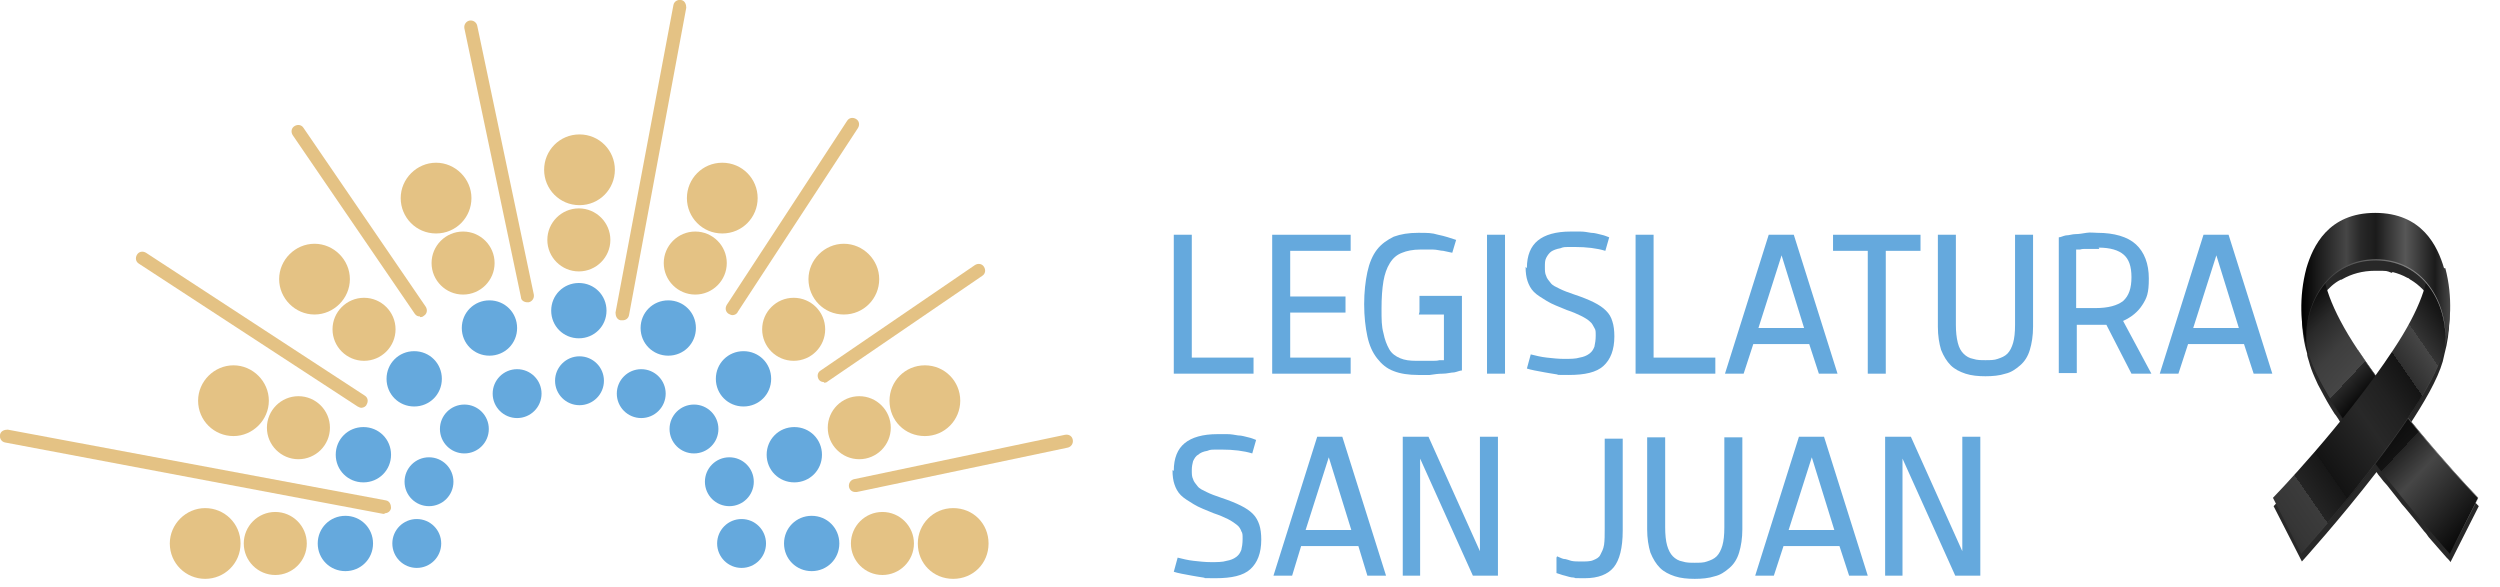 <svg viewBox="0 0 388.7 91.3" xmlns="http://www.w3.org/2000/svg" xmlns:xlink="http://www.w3.org/1999/xlink"><filter id="a" filterUnits="userSpaceOnUse" height="60" width="38" x="350.7" y="31.3"><feOffset dx="0" dy="1.5"/><feGaussianBlur result="blur" stdDeviation=".9"/><feFlood flood-color="#272626" flood-opacity=".5"/><feComposite in2="blur" operator="in"/><feComposite in="SourceGraphic"/></filter><linearGradient id="b" gradientUnits="userSpaceOnUse" x1="357.1" x2="390.1" y1="47.7" y2="78.5"><stop offset="0"/><stop offset="0" stop-color="#080808"/><stop offset=".1" stop-color="#292929"/><stop offset=".2" stop-color="#3e3e3e"/><stop offset=".3" stop-color="#464646"/><stop offset=".3" stop-color="#292929"/><stop offset=".4"/><stop offset=".6" stop-color="#131313"/><stop offset=".6" stop-color="#242424"/><stop offset=".7" stop-color="#464646"/><stop offset="1"/></linearGradient><linearGradient id="c" gradientUnits="userSpaceOnUse" x1="357.1" x2="390.1" y1="47.7" y2="78.5"><stop offset="0" stop-color="#343434"/><stop offset="1" stop-color="#9c9c9c"/></linearGradient><linearGradient id="d" gradientUnits="userSpaceOnUse" x1="357.1" x2="390.1" y1="47.7" y2="78.5"><stop offset="0" stop-color="#0e0e0e"/><stop offset="1" stop-color="#343434"/></linearGradient><linearGradient id="e" gradientUnits="userSpaceOnUse" x1="346.5" x2="384.9" y1="75.5" y2="48.9"><stop offset="0"/><stop offset="0" stop-color="#0d0d0d"/><stop offset="0" stop-color="#272727"/><stop offset=".1" stop-color="#363636"/><stop offset=".2" stop-color="#3c3c3c"/><stop offset=".2" stop-color="#393939"/><stop offset=".2" stop-color="#242424"/><stop offset=".3" stop-color="#171717"/><stop offset=".3" stop-color="#131313"/><stop offset=".5" stop-color="#282828"/><stop offset=".6" stop-color="#212121"/><stop offset=".7" stop-color="#141414"/><stop offset=".7" stop-color="#1b1b1b"/><stop offset=".7" stop-color="#2f2f2f"/><stop offset=".8" stop-color="#464646"/><stop offset=".8" stop-color="#343434"/><stop offset=".9" stop-color="#171717"/><stop offset="1" stop-color="#060606"/><stop offset="1"/></linearGradient><linearGradient id="f" x1="346.5" x2="384.9" xlink:href="#c" y1="75.5" y2="48.9"/><linearGradient id="g" gradientUnits="userSpaceOnUse" x1="357.9" x2="380.9" y1="43.4" y2="43.4"><stop offset="0"/><stop offset=".1" stop-color="#191919"/><stop offset=".3" stop-color="#464646"/><stop offset=".4" stop-color="#282828"/><stop offset=".5" stop-color="#1b1b1b"/><stop offset=".7" stop-color="#575757"/><stop offset=".9" stop-color="#1b1b1b"/><stop offset="1" stop-color="#464646"/></linearGradient><linearGradient id="h" x1="358.5" x2="380.2" xlink:href="#c" y1="47" y2="47"/><path d="m182.5 58.1v-21.6h2.8v19.1h9.6v2.5h-12.3z" fill="#65a9dd"/><path d="m200.6 48.5v7.1h9.4v2.5h-12.2v-21.6h12.2v2.5h-9.4v7.1h8.6v2.5h-8.6z" fill="#65a9dd"/><path d="m220.7 48.5v-2.5h6.6v11.6c-.3 0-.7.2-1.2.3-.5 0-1.1.2-1.8.2s-1.3.1-2 .2c-.7 0-1.3 0-1.8 0-1.5 0-2.8-.2-3.8-.6-1.1-.4-1.9-1.1-2.6-2s-1.2-2-1.5-3.4-.5-3.1-.5-5 .2-3.6.5-5 .8-2.6 1.5-3.5 1.6-1.5 2.6-2c1.1-.4 2.3-.6 3.8-.6s2.1 0 3.1.3c1 .2 1.9.5 2.8.8l-.6 2c-.4-.1-.9-.2-1.4-.3-.4 0-1-.2-1.6-.2s-1.3 0-2 0c-1.1 0-2.1.2-2.8.5-.8.3-1.4.8-1.9 1.6s-.8 1.7-1 2.8c-.2 1.2-.3 2.6-.3 4.3s0 2.7.3 3.8c.2 1 .5 1.8.9 2.5s1 1.1 1.7 1.4 1.5.4 2.5.4.7 0 1.2 0 .9 0 1.3 0 .8 0 1.1-.1h.7v-7.1h-3.9z" fill="#65a9dd"/><path d="m231.2 36.5h2.8v21.6h-2.8s0-21.6 0-21.6z" fill="#65a9dd"/><path d="m237.4 41.7c0-2 .6-3.4 1.7-4.3s2.8-1.4 5.1-1.4 1 0 1.5 0c.6 0 1.1.1 1.7.2.6 0 1.1.2 1.6.3s.9.3 1.2.4l-.6 2.1c-1.3-.4-2.9-.6-4.8-.6s-1.6 0-2.2.2c-.6.1-1.1.3-1.4.5s-.6.6-.8 1-.2.8-.2 1.4 0 1 .2 1.4c.1.4.4.7.7 1.1s.8.6 1.4.9 1.4.6 2.3.9c1.2.4 2.2.8 3 1.2s1.4.8 1.9 1.3.8 1 1 1.7c.2.6.3 1.4.3 2.3 0 2.1-.6 3.6-1.7 4.6s-2.9 1.4-5.4 1.4-1.3 0-1.9-.1-1.3-.2-1.8-.3c-.6-.1-1.1-.2-1.6-.3s-.9-.2-1.2-.3l.6-2.2c.8.2 1.6.4 2.5.5s1.8.2 2.7.2 1.8 0 2.4-.2c.6-.1 1.1-.3 1.5-.6s.6-.6.8-1.1c.1-.5.2-1 .2-1.7s0-.9-.2-1.2-.3-.7-.7-1c-.3-.3-.8-.6-1.4-.9s-1.3-.6-2.2-.9c-1.2-.5-2.3-.9-3.1-1.4s-1.5-.9-2-1.4-.8-1.1-1-1.7-.3-1.3-.3-2.2z" fill="#65a9dd"/><path d="m254.3 58.1v-21.6h2.8v19.1h9.6v2.5h-12.3z" fill="#65a9dd"/><path d="m272.6 53.5-1.5 4.6h-2.9l6.8-21.6h3.9l6.8 21.6h-2.9l-1.5-4.6zm7.9-2.5-3.5-11.3-3.6 11.3z" fill="#65a9dd"/><path d="m290.4 58.1v-19.1h-5.4v-2.5h13.6v2.5h-5.4v19.1z" fill="#65a9dd"/><path d="m316.1 50.8c0 1.4-.2 2.6-.5 3.6s-.8 1.8-1.5 2.4-1.4 1.1-2.3 1.3c-.9.3-2 .4-3.1.4s-2.2-.1-3.1-.4-1.7-.7-2.3-1.3-1.1-1.4-1.5-2.4c-.3-1-.5-2.2-.5-3.6v-14.3h2.8v14c0 1.1.1 2 .3 2.8s.5 1.3.9 1.7.9.7 1.5.8c.6.2 1.2.2 1.9.2s1.4 0 1.9-.2c.6-.2 1.1-.4 1.5-.8s.7-1 .9-1.7.3-1.6.3-2.8v-14h2.8z" fill="#65a9dd"/><path d="m331.4 58.1-3.9-7.6c-.2 0-.5 0-.7 0s-.5 0-.7 0h-3.2v7.5h-2.8v-21.1c.3 0 .6-.2 1.1-.3.5 0 1-.2 1.5-.2s1.1-.1 1.7-.2 1.2 0 1.7 0c2.6 0 4.7.6 6 1.8s2 3 2 5.3-.3 3-1 4.1-1.7 1.9-3 2.5l4.4 8.2h-3.2zm-5-19.4c-.4 0-.7 0-1.1 0s-.7 0-1 0-.6 0-.9.1c-.3 0-.5 0-.6 0v9.1h3c2 0 3.4-.4 4.3-1.1.9-.8 1.3-2 1.3-3.7s-.4-2.8-1.2-3.5-2.1-1.1-3.9-1.1z" fill="#65a9dd"/><path d="m340.2 53.5-1.5 4.6h-2.9l6.8-21.6h3.9l6.8 21.6h-2.9l-1.5-4.6zm7.9-2.5-3.5-11.3-3.6 11.3z" fill="#65a9dd"/><path d="m182.5 73.2c0-2 .6-3.4 1.7-4.3s2.8-1.4 5.1-1.4 1 0 1.5 0c.6 0 1.1.1 1.7.2.6 0 1.1.2 1.6.3s.9.3 1.2.4l-.6 2.1c-1.3-.4-2.9-.6-4.8-.6s-1.6 0-2.2.2c-.6.1-1.1.3-1.4.6-.4.2-.6.6-.8 1-.1.4-.2.8-.2 1.4s0 1 .2 1.4c.1.4.4.7.7 1.1s.8.6 1.4.9 1.4.6 2.3.9c1.2.4 2.2.8 3 1.2s1.4.8 1.9 1.3.8 1.1 1 1.7.3 1.4.3 2.3c0 2.1-.6 3.6-1.7 4.6s-2.9 1.4-5.4 1.4-1.3 0-1.9-.1-1.3-.2-1.8-.3c-.6-.1-1.1-.2-1.6-.3s-.9-.2-1.2-.3l.6-2.2c.8.2 1.6.4 2.5.5s1.8.2 2.7.2 1.8 0 2.4-.2c.6-.1 1.1-.3 1.5-.6s.6-.6.8-1.1c.1-.4.2-1 .2-1.7s0-.9-.2-1.2c-.1-.3-.3-.7-.7-1s-.8-.6-1.4-.9-1.3-.6-2.2-.9c-1.2-.5-2.3-.9-3.1-1.4s-1.5-.9-2-1.4-.8-1.1-1-1.7-.3-1.3-.3-2.2z" fill="#65a9dd"/><path d="m202.3 84.9-1.4 4.6h-2.9l6.8-21.6h3.9l6.8 21.6h-2.9l-1.4-4.6h-8.7zm7.8-2.5-3.5-11.3-3.6 11.3z" fill="#65a9dd"/><path d="m218.1 89.5v-21.6h4l8 17.8v-17.8h2.8v21.6h-3.9l-8.2-18.2v18.2h-2.8z" fill="#65a9dd"/><path d="m242.1 86.5c.3.1.6.3 1 .4.4 0 .8.2 1.2.3s1 .1 1.6.1 1.4 0 1.8-.2c.5-.2.9-.4 1.1-.8s.5-.9.6-1.6.1-1.5.1-2.5v-14h2.8v14.3c0 2.7-.5 4.6-1.4 5.7s-2.4 1.7-4.5 1.7-1.2 0-1.7-.1c-.5 0-1-.2-1.4-.3-.5-.1-.9-.3-1.3-.4v-2.4z" fill="#65a9dd"/><path d="m270.9 82.3c0 1.4-.2 2.6-.5 3.6s-.8 1.8-1.5 2.4-1.4 1.1-2.3 1.3c-.9.3-2 .4-3.1.4s-2.2-.1-3.1-.4-1.7-.7-2.3-1.3-1.1-1.4-1.5-2.4c-.3-1-.5-2.2-.5-3.6v-14.3h2.8v14c0 1.1.1 2.1.3 2.8s.5 1.3.9 1.7.9.7 1.5.8c.6.2 1.2.2 1.9.2s1.4 0 1.9-.2c.6-.2 1.1-.4 1.5-.8s.7-1 .9-1.7.3-1.6.3-2.8v-14h2.8z" fill="#65a9dd"/><path d="m277.3 84.9-1.5 4.6h-2.9l6.8-21.6h3.9l6.8 21.6h-2.9l-1.5-4.6zm7.9-2.5-3.5-11.3-3.6 11.3z" fill="#65a9dd"/><path d="m293.1 89.5v-21.6h4l8 17.8v-17.8h2.8v21.6h-3.9l-8.2-18.2v18.2h-2.8z" fill="#65a9dd"/><g fill="#e4c284"><path d="m59.8 79.8c.5 0 .9-.3 1-.8 0-.5-.2-1.1-.8-1.2l-58.8-11c-.5 0-1.1.2-1.2.8-.1.5.2 1.1.8 1.2l58.8 11.1h.2z"/><path d="m56.2 63.4c.3 0 .7-.2.8-.5.3-.5.2-1.1-.3-1.4l-34-22.2c-.5-.3-1.1-.2-1.4.3s-.2 1.1.3 1.4l34 22.2c.2.1.4.2.5.2z"/><path d="m65.3 49.3c.2 0 .4 0 .6-.2.5-.3.6-.9.3-1.4l-19-27.8c-.3-.5-.9-.6-1.4-.3s-.6.9-.3 1.4l19 27.8c.2.3.5.4.8.4z"/><path d="m82 47h.2c.5-.1.9-.6.8-1.2l-8.8-41.8c-.1-.5-.6-.9-1.2-.8-.5.1-.9.6-.8 1.2l8.8 41.8c0 .5.5.8 1 .8z"/><path d="m96.8 49.8c.5 0 .9-.3 1-.8l8.9-47.8c0-.5-.2-1.1-.8-1.2-.5-.1-1.1.2-1.2.8l-9 47.8c0 .5.2 1.1.8 1.2h.2z"/><path d="m113.9 49c.3 0 .7-.2.8-.5l18.7-28.6c.3-.5.2-1.1-.3-1.4s-1.1-.2-1.4.3l-18.7 28.6c-.3.5-.2 1.1.3 1.4.2.1.4.2.6.2z"/><path d="m128.1 59.5c.2 0 .4 0 .6-.2l24-16.4c.5-.3.6-.9.3-1.4s-.9-.6-1.4-.3l-24 16.4c-.5.3-.6.9-.3 1.4.2.3.5.4.8.4z"/><path d="m133 76.5h.2l32.8-6.9c.5-.1.9-.6.8-1.2s-.6-.9-1.2-.8l-32.8 6.9c-.5.1-.9.6-.8 1.2.1.5.5.8 1 .8z"/><path d="m26.4 84.5c0-3 2.5-5.5 5.5-5.5s5.5 2.4 5.5 5.5-2.5 5.5-5.5 5.5-5.5-2.4-5.5-5.5z"/><path d="m30.8 62.3c0-3 2.5-5.5 5.5-5.5s5.5 2.5 5.5 5.5-2.5 5.5-5.5 5.5-5.5-2.4-5.5-5.5z"/><path d="m43.4 43.4c0-3 2.5-5.5 5.5-5.5s5.5 2.5 5.5 5.5-2.5 5.5-5.5 5.5-5.5-2.5-5.5-5.5z"/><path d="m62.3 30.8c0-3 2.5-5.5 5.5-5.5s5.5 2.5 5.5 5.5-2.4 5.5-5.5 5.5-5.5-2.5-5.5-5.5z"/><path d="m84.6 26.4c0-3 2.4-5.5 5.5-5.5s5.5 2.5 5.5 5.5-2.4 5.5-5.5 5.5-5.5-2.5-5.5-5.5z"/><path d="m106.8 30.8c0-3 2.4-5.5 5.5-5.5s5.5 2.5 5.5 5.5-2.4 5.5-5.5 5.5-5.5-2.5-5.5-5.5z"/><path d="m125.7 43.4c0-3 2.5-5.5 5.5-5.5s5.5 2.5 5.5 5.5-2.4 5.5-5.5 5.5-5.5-2.5-5.5-5.5z"/><path d="m138.3 62.3c0-3 2.4-5.5 5.5-5.5s5.5 2.5 5.5 5.5-2.4 5.5-5.5 5.5-5.5-2.4-5.5-5.5z"/><path d="m142.7 84.5c0-3 2.4-5.5 5.5-5.5s5.5 2.4 5.5 5.5-2.4 5.5-5.5 5.5-5.5-2.4-5.5-5.5z"/><path d="m37.9 84.5c0-2.7 2.2-4.9 4.9-4.9s4.9 2.2 4.9 4.9-2.2 4.9-4.9 4.9-4.9-2.2-4.9-4.9z"/><path d="m41.5 66.5c0-2.7 2.2-4.9 4.9-4.9s4.9 2.2 4.9 4.9-2.2 4.9-4.9 4.9-4.9-2.2-4.9-4.9z"/><path d="m51.7 51.2c0-2.7 2.2-4.9 4.9-4.9s4.9 2.2 4.9 4.9-2.2 4.9-4.9 4.9-4.9-2.2-4.9-4.9z"/><path d="m67.1 40.9c0-2.7 2.2-4.9 4.9-4.9s4.9 2.2 4.9 4.9-2.2 4.9-4.9 4.9-4.9-2.2-4.9-4.9z"/><path d="m85.1 37.3c0-2.7 2.2-4.9 4.9-4.9s4.9 2.2 4.9 4.9-2.2 4.9-4.9 4.9-4.9-2.2-4.9-4.9z"/><path d="m103.2 40.9c0-2.7 2.2-4.9 4.9-4.9s4.9 2.2 4.9 4.9-2.2 4.9-4.9 4.9-4.9-2.2-4.9-4.9z"/><circle cx="123.4" cy="51.2" r="4.9"/><path d="m128.7 66.5c0-2.7 2.2-4.9 4.9-4.9s4.9 2.2 4.9 4.9-2.2 4.9-4.9 4.9-4.9-2.2-4.9-4.9z"/><path d="m132.3 84.5c0-2.7 2.2-4.9 4.9-4.9s4.9 2.2 4.9 4.9-2.2 4.9-4.9 4.9-4.9-2.2-4.9-4.9z"/></g><path d="m49.4 84.5c0-2.4 1.9-4.3 4.3-4.3s4.3 1.9 4.3 4.3-1.9 4.3-4.3 4.3-4.3-1.9-4.3-4.3z" fill="#65a9dd"/><path d="m52.2 70.7c0-2.4 1.9-4.3 4.3-4.3s4.3 1.9 4.3 4.3-1.9 4.3-4.3 4.3-4.3-1.9-4.3-4.3z" fill="#65a9dd"/><path d="m60.1 58.9c0-2.4 1.9-4.3 4.3-4.3s4.3 1.9 4.3 4.3-1.9 4.3-4.3 4.3-4.3-1.9-4.3-4.3z" fill="#65a9dd"/><path d="m71.8 51c0-2.4 1.9-4.3 4.3-4.3s4.3 1.9 4.3 4.3-1.9 4.3-4.3 4.3-4.3-1.9-4.3-4.3z" fill="#65a9dd"/><path d="m85.7 48.3c0-2.4 1.9-4.3 4.3-4.3s4.3 1.9 4.3 4.3-1.9 4.3-4.3 4.3-4.3-1.9-4.3-4.3z" fill="#65a9dd"/><path d="m99.6 51c0-2.4 1.9-4.3 4.3-4.3s4.3 1.9 4.3 4.3-1.9 4.3-4.3 4.3-4.3-1.9-4.3-4.3z" fill="#65a9dd"/><path d="m111.3 58.9c0-2.4 1.9-4.3 4.3-4.3s4.3 1.9 4.3 4.3-1.9 4.3-4.3 4.3-4.3-1.9-4.3-4.3z" fill="#65a9dd"/><path d="m119.2 70.7c0-2.4 1.9-4.3 4.3-4.3s4.3 1.9 4.3 4.3-1.9 4.3-4.3 4.3-4.3-1.9-4.3-4.3z" fill="#65a9dd"/><path d="m121.9 84.5c0-2.4 1.9-4.3 4.3-4.3s4.3 1.9 4.3 4.3-1.9 4.3-4.3 4.3-4.3-1.9-4.3-4.3z" fill="#65a9dd"/><path d="m61 84.5c0-2.1 1.7-3.8 3.8-3.8s3.8 1.7 3.8 3.8-1.7 3.8-3.8 3.8-3.8-1.7-3.8-3.8z" fill="#65a9dd"/><path d="m62.9 74.9c0-2.1 1.7-3.8 3.8-3.8s3.8 1.7 3.8 3.8-1.7 3.8-3.8 3.8-3.8-1.7-3.8-3.8z" fill="#65a9dd"/><path d="m68.4 66.7c0-2.1 1.7-3.8 3.8-3.8s3.8 1.7 3.8 3.8-1.7 3.8-3.8 3.8-3.8-1.7-3.8-3.8z" fill="#65a9dd"/><path d="m76.6 61.2c0-2.1 1.7-3.8 3.8-3.8s3.8 1.7 3.8 3.8-1.7 3.8-3.8 3.8-3.8-1.7-3.8-3.8z" fill="#65a9dd"/><path d="m86.3 59.2c0-2.1 1.7-3.8 3.8-3.8s3.8 1.7 3.8 3.8-1.7 3.8-3.8 3.8-3.8-1.7-3.8-3.8z" fill="#65a9dd"/><path d="m95.9 61.2c0-2.1 1.7-3.8 3.8-3.8s3.8 1.7 3.8 3.8-1.7 3.8-3.8 3.8-3.8-1.7-3.8-3.8z" fill="#65a9dd"/><path d="m104.1 66.7c0-2.1 1.7-3.8 3.8-3.8s3.8 1.7 3.8 3.8-1.7 3.8-3.8 3.8-3.8-1.7-3.8-3.8z" fill="#65a9dd"/><path d="m109.6 74.9c0-2.1 1.7-3.8 3.8-3.8s3.8 1.7 3.8 3.8-1.7 3.8-3.8 3.8-3.8-1.7-3.8-3.8z" fill="#65a9dd"/><path d="m111.5 84.5c0-2.1 1.7-3.8 3.8-3.8s3.8 1.7 3.8 3.8-1.7 3.8-3.8 3.8-3.8-1.7-3.8-3.8z" fill="#65a9dd"/><path d="m380.9 72.6c-.1-.1-.2-.2-.3-.3-.3-.4-.6-.7-1-1.1-.2-.3-.4-.5-.7-.8-.5-.5-.9-1.1-1.4-1.7-.1-.1-.2-.3-.4-.4-.4-.4-.7-.9-1.1-1.4-.1-.2-.3-.3-.4-.5-.3-.3-.5-.6-.8-1-.1-.2-.3-.3-.4-.5 2.5-3.8 4.6-7.4 5.4-10.2.1-.4.2-.8.3-1.3.8-2.9 1.2-7.4 0-11.9-1-3.4-3.4-8.6-10.7-8.6s-9.7 5.2-10.7 8.6c-1.2 4.5-.9 9 0 11.9 0 .5.2.9.3 1.3.2.8.5 1.6.9 2.5.2.4.3.7.5 1.1.6 1.1 1.2 2.3 2 3.6s.5.8.8 1.2c.1.2.3.4.4.6.2.4.5.7.7 1.1-5.7 7.1-10.8 12.4-10.8 12.4l4.4 8.6s5.8-6.4 11.6-13.9c.2.3.4.6.6.8.3.4.6.8 1 1.2.6.8 1.3 1.6 1.9 2.4.3.4.6.8.9 1.1.2.2.3.4.5.6.3.4.6.7.9 1.1.6.7 1.1 1.4 1.6 2 .3.3.5.6.7.9 1.2 1.4 2.2 2.5 2.8 3.2.1.1.2.2.3.3.2.2.3.4.3.4l4.4-8.7s-1.8-1.8-4.4-4.8zm-8.9-31.8c.8.2 1.6.5 2.3.9.2 0 .3.2.5.3.7.4 1.3.9 1.9 1.5.1.1.3.3.4.5-.7 2.6-2.1 6-5.1 10.5-.9 1.3-1.8 2.6-2.7 3.9-.1-.2-.3-.4-.4-.6-.4-.5-.8-1.1-1.2-1.6-.3-.4-.5-.7-.8-1.1-.1-.2-.2-.4-.4-.6-1.1-1.7-2-3.2-2.7-4.5-1.1-2.1-1.8-3.8-2.2-5.3 0-.2-.1-.4-.2-.6.7-.8 1.5-1.6 2.5-2.1 0 0 .2 0 .3-.1 1.4-.8 3.1-1.3 5.1-1.3s1.7 0 2.5.3h.1z" fill="#282828" filter="url(#a)"/><path d="m362.5 36.5c-.4.8-4.7 4.7 4.1 17.9 7.8 11.8 18.7 23 18.7 23l-4.4 8.7s-19.2-21.3-22-31.2c-1.6-5.6.6-15.4 3.6-18.4z" fill="url(#b)"/><path d="m366.6 54.5c-8.8-13.2-4.6-17.2-4.1-17.9-.5.8-4.7 4.7 4.1 17.9 7.8 11.8 18.7 23 18.7 23l-4.4 8.6s0 0 0 0l4.4-8.7s-10.8-11.2-18.7-23z" fill="url(#c)"/><path d="m358.9 54.9c-1.6-5.5.5-15 3.4-18.2 0 0 .1-.1.1-.2-3 2.9-5.2 12.8-3.6 18.4 2.8 9.9 22 31.2 22 31.2-.9-1-19.2-21.6-22-31.2z" fill="url(#d)"/><path d="m376.2 36.5c.4.8 4.7 4.7-4.1 17.9-7.8 11.8-18.7 23-18.7 23l4.4 8.7s19.2-21.3 22-31.2c1.6-5.6-.6-15.4-3.6-18.4z" fill="url(#e)"/><path d="m376.2 36.5s0 0 0 0c3 3 5.2 12.8 3.6 18.3-2.8 9.7-21.5 30.6-22 31.2s19.2-21.3 22-31.2c1.6-5.6-.6-15.4-3.6-18.4z" fill="url(#f)"/><path d="m380 41.7c-1-3.4-3.4-8.6-10.7-8.6s-9.7 5.2-10.7 8.6c-1.2 4.5-.9 9 0 11.9-.4-6.6 3.5-13.1 10.8-13.1s11.2 6.6 10.8 13.1c.8-2.9 1.2-7.4 0-11.9z" fill="url(#g)"/><path d="m380.2 53.3c.4-6.5-3.6-13-10.8-13s-11.2 6.5-10.8 13v.3c-.4-6.6 3.5-13.1 10.8-13.1s11.2 6.6 10.8 13.1c0 0 0-.2 0-.3z" fill="url(#h)"/></svg>